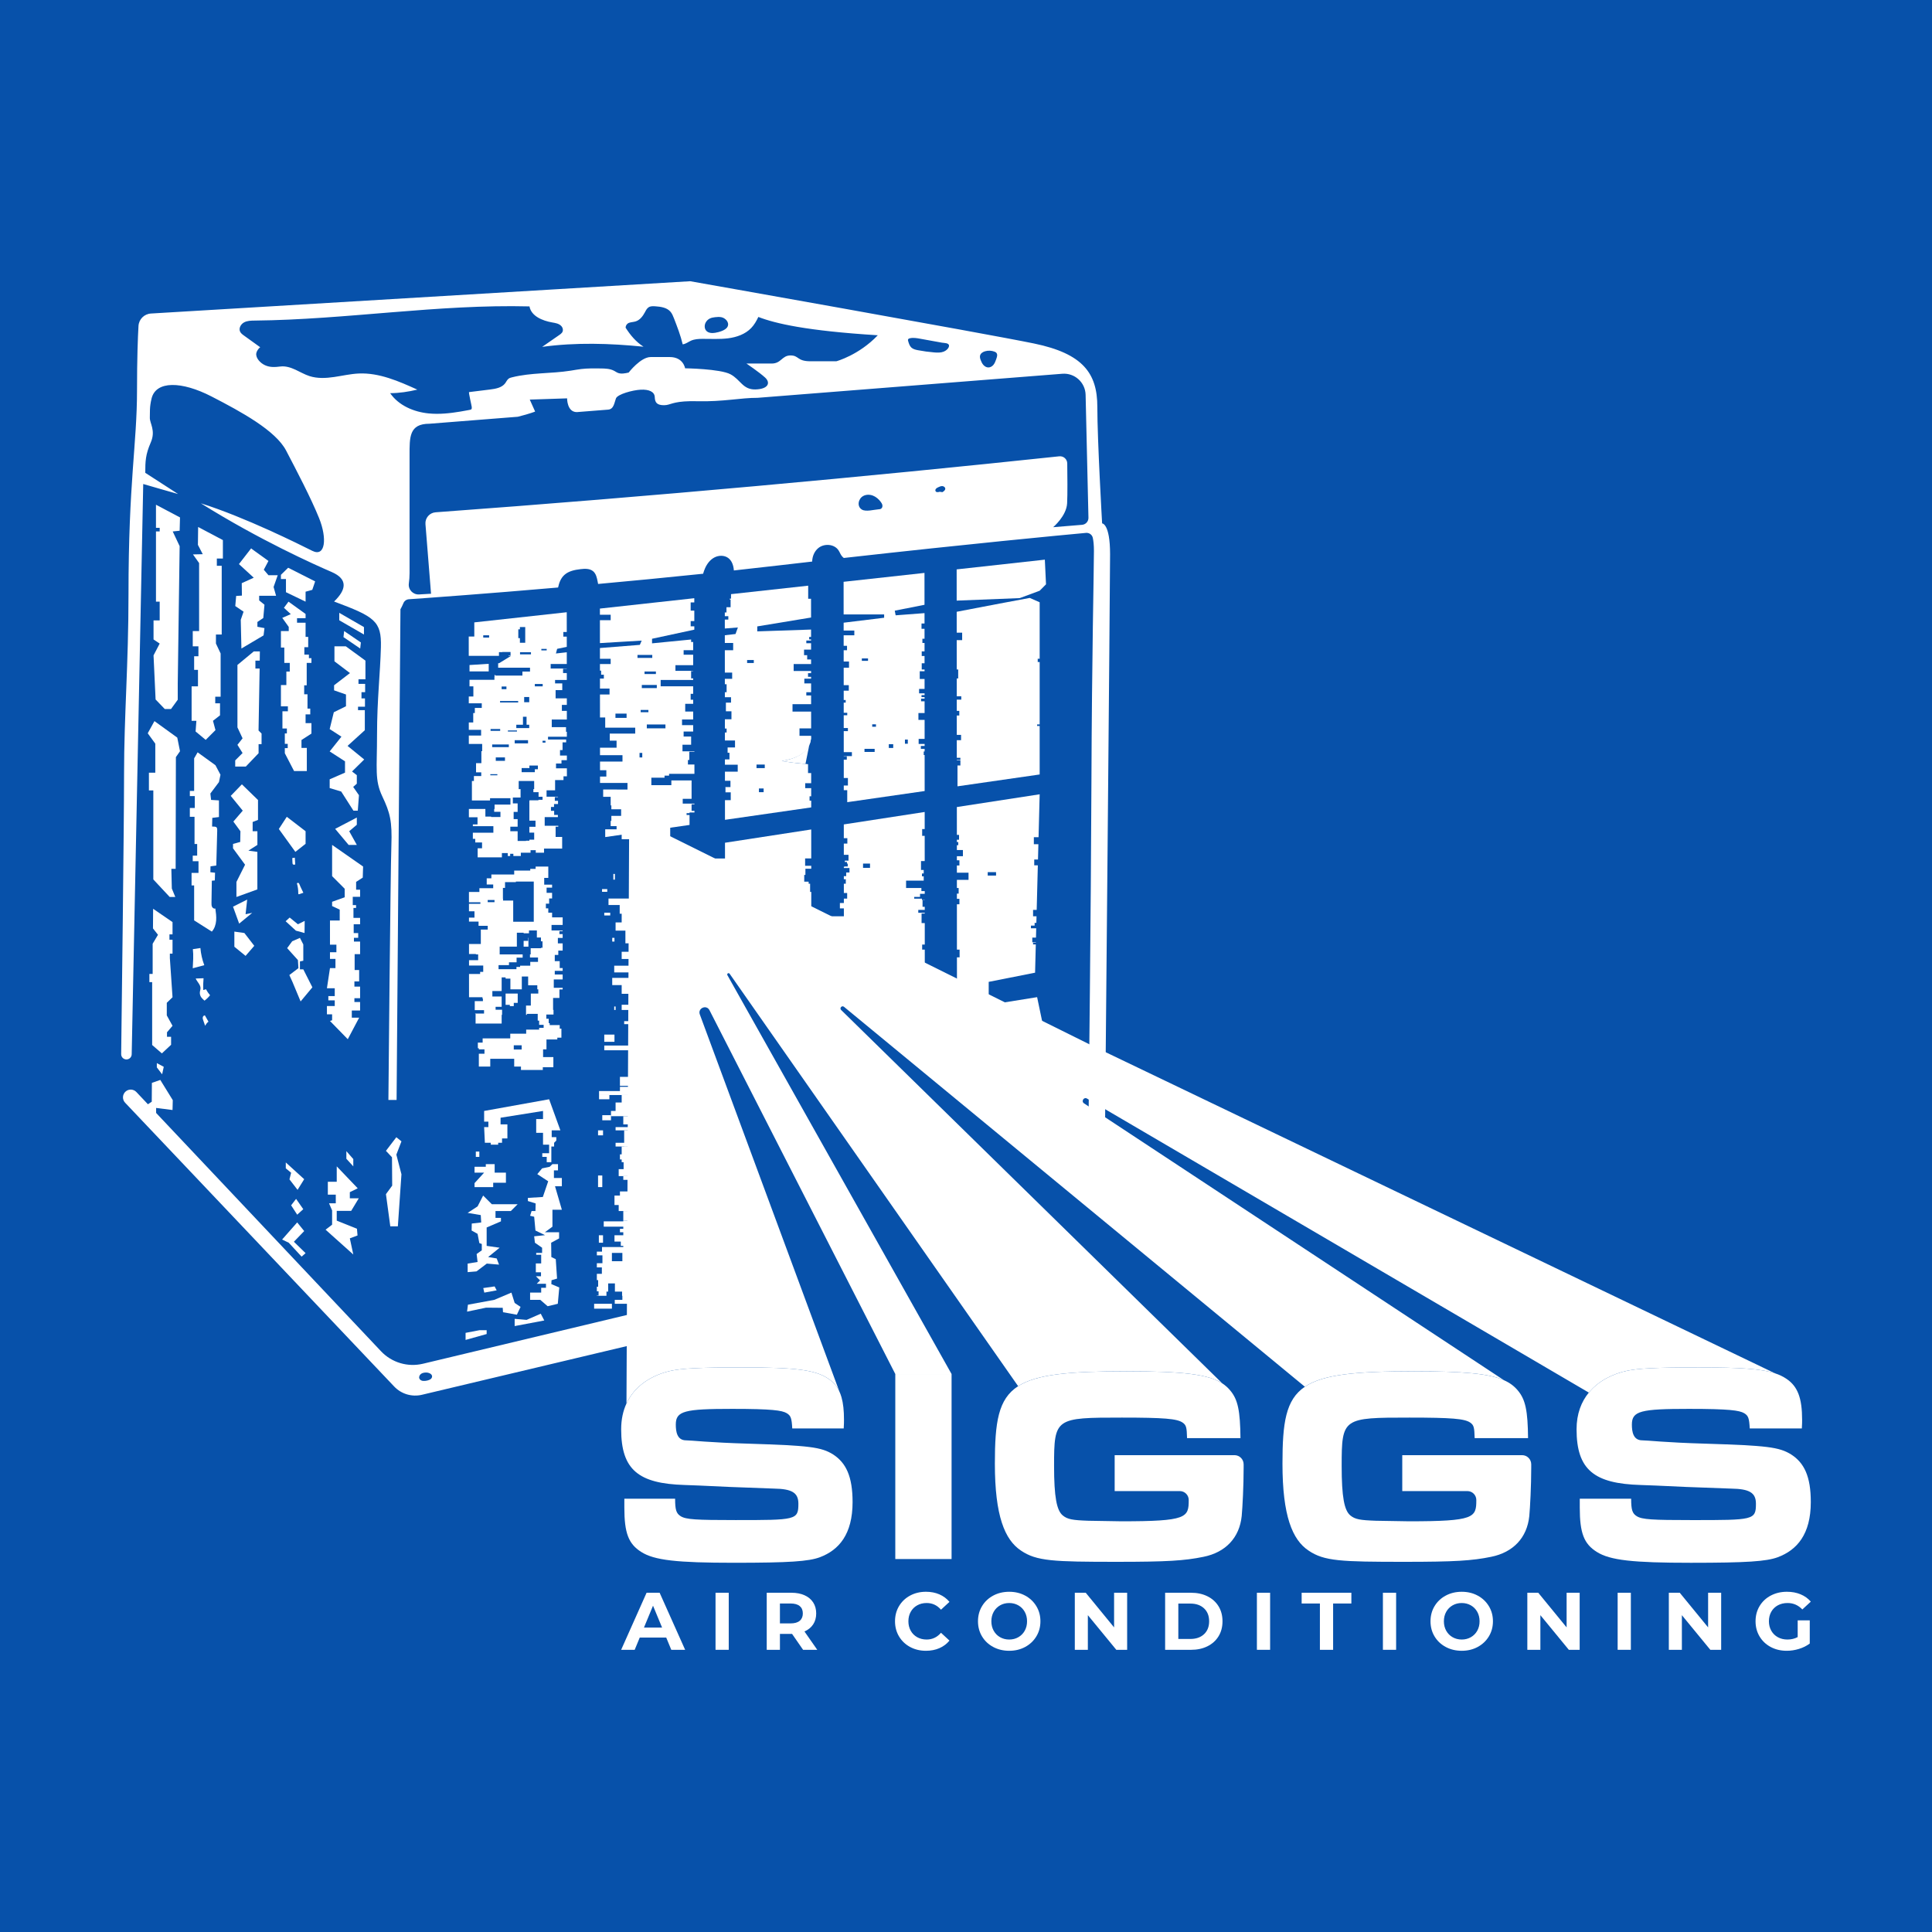 <?xml version="1.0" encoding="utf-8"?>
<!-- Generator: Adobe Illustrator 23.0.5, SVG Export Plug-In . SVG Version: 6.00 Build 0)  -->
<svg version="1.1" id="Layer_1" xmlns="http://www.w3.org/2000/svg" xmlns:xlink="http://www.w3.org/1999/xlink" x="0px" y="0px"
	 viewBox="0 0 2500 2500" style="enable-background:new 0 0 2500 2500;" xml:space="preserve">
<style type="text/css">
	.st0{fill:#0751AA;}
	.st1{fill:#FFFFFF;}
</style>
<rect x="0" y="0" class="st0" width="2500" height="2500"/>
<g>
	<g>
		<path class="st1" d="M862.1,2119.02h-34.28l-6.54,15.82h-17.51l32.91-73.83h16.88l33.01,73.83h-17.93L862.1,2119.02z
			 M856.72,2106.04l-11.71-28.27l-11.71,28.27H856.72z"/>
		<path class="st1" d="M925.9,2061.01h17.09v73.83H925.9V2061.01z"/>
		<path class="st1" d="M1039.18,2134.84l-14.24-20.57h-0.84h-14.87v20.57h-17.09v-73.83h31.96c6.54,0,12.22,1.09,17.03,3.27
			c4.82,2.18,8.53,5.27,11.13,9.28c2.6,4.01,3.9,8.75,3.9,14.24c0,5.48-1.32,10.21-3.96,14.19c-2.64,3.97-6.38,7.01-11.23,9.12
			l16.56,23.73H1039.18z M1034.85,2078.25c-2.67-2.21-6.58-3.32-11.71-3.32h-13.92v25.73h13.92c5.13,0,9.03-1.12,11.71-3.38
			c2.67-2.25,4.01-5.41,4.01-9.49C1038.86,2083.65,1037.52,2080.47,1034.85,2078.25z"/>
		<path class="st1" d="M1177.71,2131.2c-6.08-3.27-10.86-7.81-14.34-13.61c-3.48-5.8-5.22-12.36-5.22-19.67
			c0-7.31,1.74-13.87,5.22-19.67c3.48-5.8,8.26-10.34,14.34-13.6c6.08-3.27,12.92-4.91,20.51-4.91c6.4,0,12.18,1.13,17.35,3.38
			c5.17,2.25,9.51,5.48,13.03,9.7l-10.97,10.13c-4.99-5.76-11.18-8.65-18.56-8.65c-4.57,0-8.65,1-12.23,3.01
			c-3.59,2-6.38,4.8-8.38,8.38s-3.01,7.66-3.01,12.23c0,4.57,1,8.65,3.01,12.24c2,3.59,4.8,6.38,8.38,8.38
			c3.59,2,7.66,3.01,12.23,3.01c7.38,0,13.57-2.92,18.56-8.75l10.97,10.13c-3.52,4.29-7.88,7.56-13.08,9.81
			c-5.2,2.25-11,3.38-17.4,3.38C1190.59,2136.1,1183.79,2134.47,1177.71,2131.2z"/>
		<path class="st1" d="M1285.18,2131.15c-6.15-3.3-10.97-7.86-14.45-13.66c-3.48-5.8-5.22-12.32-5.22-19.56
			c0-7.24,1.74-13.76,5.22-19.56c3.48-5.8,8.3-10.35,14.45-13.66c6.15-3.3,13.06-4.96,20.73-4.96c7.66,0,14.55,1.65,20.67,4.96
			c6.12,3.31,10.93,7.86,14.45,13.66c3.52,5.8,5.27,12.32,5.27,19.56c0,7.24-1.76,13.76-5.27,19.56
			c-3.52,5.8-8.33,10.35-14.45,13.66c-6.12,3.31-13.01,4.96-20.67,4.96C1298.24,2136.1,1291.33,2134.45,1285.18,2131.15z
			 M1317.72,2118.54c3.51-2,6.27-4.8,8.28-8.38c2-3.59,3-7.66,3-12.24c0-4.57-1-8.65-3-12.23c-2-3.59-4.76-6.38-8.28-8.38
			c-3.52-2-7.45-3.01-11.81-3.01c-4.36,0-8.3,1-11.81,3.01c-3.52,2-6.27,4.8-8.28,8.38c-2,3.59-3,7.66-3,12.23
			c0,4.57,1,8.65,3,12.24c2,3.59,4.76,6.38,8.28,8.38c3.52,2,7.45,3.01,11.81,3.01C1310.27,2121.55,1314.2,2120.54,1317.72,2118.54z
			"/>
		<path class="st1" d="M1458.52,2061.01v73.83h-14.03l-36.81-44.83v44.83h-16.88v-73.83h14.13l36.7,44.82v-44.82H1458.52z"/>
		<path class="st1" d="M1507.67,2061.01h33.54c8.02,0,15.1,1.53,21.25,4.59c6.15,3.06,10.93,7.37,14.34,12.92
			c3.41,5.56,5.11,12.02,5.11,19.41c0,7.38-1.71,13.85-5.11,19.41c-3.41,5.56-8.19,9.86-14.34,12.92
			c-6.15,3.06-13.24,4.59-21.25,4.59h-33.54V2061.01z M1540.36,2120.81c7.38,0,13.27-2.06,17.67-6.17
			c4.39-4.11,6.59-9.69,6.59-16.72c0-7.03-2.2-12.6-6.59-16.72c-4.39-4.11-10.28-6.17-17.67-6.17h-15.61v45.77H1540.36z"/>
		<path class="st1" d="M1626.43,2061.01h17.09v73.83h-17.09V2061.01z"/>
		<path class="st1" d="M1707.95,2074.93h-23.62v-13.92h64.34v13.92h-23.62v59.91h-17.09V2074.93z"/>
		<path class="st1" d="M1789.48,2061.01h17.09v73.83h-17.09V2061.01z"/>
		<path class="st1" d="M1870.74,2131.15c-6.15-3.3-10.97-7.86-14.45-13.66c-3.48-5.8-5.22-12.32-5.22-19.56
			c0-7.24,1.74-13.76,5.22-19.56c3.48-5.8,8.3-10.35,14.45-13.66c6.15-3.3,13.06-4.96,20.73-4.96c7.66,0,14.55,1.65,20.67,4.96
			c6.12,3.31,10.93,7.86,14.45,13.66c3.52,5.8,5.27,12.32,5.27,19.56c0,7.24-1.76,13.76-5.27,19.56
			c-3.52,5.8-8.33,10.35-14.45,13.66c-6.12,3.31-13.01,4.96-20.67,4.96C1883.81,2136.1,1876.9,2134.45,1870.74,2131.15z
			 M1903.28,2118.54c3.51-2,6.27-4.8,8.28-8.38c2-3.59,3-7.66,3-12.24c0-4.57-1-8.65-3-12.23c-2-3.59-4.76-6.38-8.28-8.38
			c-3.52-2-7.45-3.01-11.81-3.01c-4.36,0-8.3,1-11.81,3.01c-3.52,2-6.27,4.8-8.28,8.38c-2,3.59-3,7.66-3,12.23
			c0,4.57,1,8.65,3,12.24c2,3.59,4.76,6.38,8.28,8.38c3.52,2,7.45,3.01,11.81,3.01C1895.83,2121.55,1899.77,2120.54,1903.28,2118.54
			z"/>
		<path class="st1" d="M2044.08,2061.01v73.83h-14.03l-36.81-44.83v44.83h-16.88v-73.83h14.13l36.7,44.82v-44.82H2044.08z"/>
		<path class="st1" d="M2093.23,2061.01h17.09v73.83h-17.09V2061.01z"/>
		<path class="st1" d="M2227.18,2061.01v73.83h-14.03l-36.81-44.83v44.83h-16.88v-73.83h14.13l36.7,44.82v-44.82H2227.18z"/>
		<path class="st1" d="M2326.21,2096.76h15.61v29.95c-4.01,3.02-8.65,5.34-13.92,6.96c-5.27,1.62-10.58,2.43-15.93,2.43
			c-7.66,0-14.56-1.63-20.67-4.9c-6.12-3.27-10.92-7.81-14.4-13.61c-3.48-5.8-5.22-12.36-5.22-19.67c0-7.31,1.74-13.87,5.22-19.67
			c3.48-5.8,8.31-10.34,14.5-13.6c6.19-3.27,13.15-4.91,20.88-4.91c6.47,0,12.34,1.09,17.61,3.27c5.27,2.18,9.7,5.34,13.29,9.49
			l-10.97,10.13c-5.27-5.55-11.64-8.33-19.09-8.33c-4.71,0-8.9,0.99-12.55,2.95c-3.66,1.97-6.5,4.75-8.54,8.33
			c-2.04,3.59-3.06,7.7-3.06,12.34c0,4.57,1.02,8.65,3.06,12.24c2.04,3.59,4.87,6.38,8.49,8.38c3.62,2,7.75,3.01,12.39,3.01
			c4.92,0,9.35-1.05,13.29-3.16V2096.76z"/>
	</g>
	<g>
		<g>
			<path class="st1" d="M1078.11,1882.09c-15.43-9.69-30.86-11.49-109.81-14c-50.61-1.44-73.85-4.3-80.55-4.3
				c-11.75,0-13.27-11.46-13.27-20.44c0-17.59,11.28-20.27,73.01-20.27c51.67,0,64.4,1.97,70.5,5.56c5.38,3.23,6.46,6.46,7.18,19.74
				h66.59c0.36-4.66,0.36-9.69,0.36-11.13c0-11.85-1-21.39-3.22-29.17l-0.01-0.04c-0.79-2.76-1.72-5.3-2.83-7.64
				c-3.22-6.86-7.82-12.06-14.04-16.26c-16.86-11.49-41.99-14.71-111.61-14.71c-57.43,0-77.94,1.42-91.94,4.3
				c-23.71,5.15-46.73,18.45-57.83,42.41c-4.35,9.4-6.86,20.45-6.86,33.3c0,52.76,22.76,70.34,81.98,72.13l19.39,0.73l38.75,1.79
				l57.42,2.15c23.32,0.36,31.78,5.2,31.78,19.56c0,21.18-3.06,21.18-81.3,21.18c-51.32,0-64.21-0.72-71.04-5.03
				c-5.74-3.59-7.17-8.26-7.17-22.61h-65.7v11.49c0,33.01,5.39,47.01,21.89,57.41c16.88,10.77,45.94,14,120.22,14
				c71.42,0,96.57-1.8,110.92-7.17c24.76-9.34,42.31-29.79,42.31-71.43C1103.22,1910.25,1094.62,1892.85,1078.11,1882.09z"/>
			<path class="st1" d="M2317.78,1882.09c-15.63-9.69-31.25-11.49-111.16-14c-51.23-1.44-74.76-4.3-81.55-4.3
				c-11.88,0-13.43-11.46-13.43-20.44c0-17.59,11.41-20.27,73.9-20.27c52.31,0,65.19,1.97,71.36,5.56
				c5.45,3.23,6.54,6.46,7.26,19.74h67.41c0.36-4.66,0.36-9.69,0.36-11.13c0-28.35-5.81-43.42-20.34-53.11
				c-4.24-2.85-8.98-5.19-14.8-7.1c-17.65-5.79-45.17-7.61-98.19-7.61c-58.13,0-78.89,1.42-93.06,4.3
				c-18.79,4.04-37.14,13.05-49.6,28.28h-0.01c-9.71,11.85-15.86,27.48-15.86,47.44c0,52.76,23.04,70.34,82.97,72.13l19.63,0.73
				l39.22,1.79l58.13,2.15c23.61,0.36,32.16,5.2,32.16,19.56c0,21.18-3.1,21.18-82.29,21.18c-51.95,0-65.01-0.72-71.91-5.03
				c-5.81-3.59-7.26-8.26-7.26-22.61h-66.5v11.49c0,33.01,5.44,47.01,22.15,57.41c17.07,10.77,46.5,14,121.7,14
				c72.3,0,97.75-1.8,112.29-7.17c25.06-9.34,42.82-29.79,42.82-71.43C2343.19,1910.25,2334.49,1892.85,2317.78,1882.09z"/>
			<path class="st1" d="M1158.51,1778.01v239.38h72.82v-239.38H1158.51z"/>
			<path class="st1" d="M1597.41,1882.97h-155.04v46.49h84.31c3.17,0,6.06,1.29,8.14,3.38c2.09,2.07,3.38,4.95,3.38,8.13
				c0,22.84-2.16,27.59-87.21,27.59l-42.71-0.71c-20.45-0.72-26.91-1.8-33.01-6.82c-7.9-6.45-11.3-23.66-11.3-64.21
				c0-62.09,1.61-62.45,87.74-62.45c54.55,0,71.42,1.44,78.6,6.46c4.66,3.24,5.39,6.1,5.74,20.1h69.11
				c-0.36-35.18-3.24-49.89-13.29-61.72c-2.85-3.44-6.14-6.44-10.14-9.05h-0.01c-18.16-11.86-50.98-15.71-123.91-15.71
				c-74.26,0-116.49,3.91-140.33,19.26h-0.01c-25.93,16.68-30.1,46.88-30.1,100.24c0,67.35,12.68,98.55,33.85,112.55
				c20.1,13.64,41.85,14.5,124.04,14.5c64.95,0,87.57-1.44,111.97-6.46c28.71-5.74,46.65-24.75,49.53-52.74
				c1.07-11.49,2.51-38.84,2.51-62.51v-4.44C1609.26,1888.27,1603.94,1882.97,1597.41,1882.97z"/>
			<path class="st1" d="M1969.56,1882.97h-155.04v46.49h84.31c3.18,0,6.05,1.29,8.14,3.38c2.09,2.07,3.38,4.95,3.38,8.13
				c0,22.84-2.16,27.59-87.21,27.59l-42.71-0.71c-20.45-0.72-26.91-1.8-33.01-6.82c-7.9-6.45-11.3-23.66-11.3-64.21
				c0-62.09,1.61-62.45,87.74-62.45c54.55,0,71.43,1.44,78.6,6.46c4.66,3.24,5.39,6.1,5.74,20.1h69.11
				c-0.36-35.18-3.24-49.89-13.29-61.72c-4.51-5.44-10.12-9.79-17.92-13.22c-19.48-8.61-52.58-11.54-116.14-11.54
				c-75.44,0-117.81,4.04-141.45,20c-24.93,16.81-28.99,46.9-28.99,99.5c0,67.35,12.67,98.55,33.85,112.55
				c20.09,13.64,41.85,14.5,124.03,14.5c64.96,0,87.59-1.44,111.99-6.46c28.71-5.74,46.65-24.75,49.51-52.74
				c1.07-11.49,2.51-38.84,2.51-62.51v-4.44C1981.39,1888.27,1976.09,1882.97,1969.56,1882.97z"/>
		</g>
		<path class="st1" d="M2296.81,1777.04c-17.65-5.79-45.17-7.61-98.19-7.61c-58.13,0-78.89,1.42-93.06,4.3
			c-18.79,4.04-37.14,13.05-49.6,28.28h-0.01l-649.38-380.48c-4.09-2.4-7.82,3.59-3.86,6.2l543.4,358.24h-0.02
			c-19.48-8.61-52.58-11.54-116.14-11.54c-75.44,0-117.81,4.04-141.45,20l-596.35-491.61c-2.73-2.25-6.22,1.64-3.69,4.11
			l493.26,483.21c-18.16-11.86-50.98-15.71-123.91-15.71c-74.26,0-116.49,3.91-140.33,19.26h-0.01l-373.32-533.66
			c-1.25-1.79-3.97-0.07-2.9,1.82l290.1,516.16h-72.82l-240.47-470.83c-3.91-7.66-15.49-2.58-12.5,5.48l180.51,487.73
			c-3.22-6.86-7.82-12.06-14.04-16.26c-16.86-11.49-41.99-14.71-111.61-14.71c-57.43,0-77.94,1.42-91.94,4.3
			c-23.71,5.15-46.73,18.45-57.83,42.41l3.53-760.35l603.53,299.52L2296.81,1777.04z"/>
	</g>
	<path class="st1" d="M734.13,1720l-126.85,30.33l-59.94,14.34c-19.71,4.71-40.44-1.46-54.35-16.2l-316.51-335.39
		c-3.59-3.8-9.5-4.22-13.58-0.95h0c-4.59,3.67-5.06,10.49-1.01,14.76l348.2,367.26c9.2,9.71,22.88,13.78,35.9,10.69l61.33-14.58
		l126.84-30.14l229.03-54.42v-40.47L734.13,1720z M558.62,1783c-1.47,3.11-8.31,4.2-11.25,3.9c-1.99-0.2-4.01-1.3-4.74-3.16
		c-0.81-2.13,0.34-4.64,2.2-5.96c1.85-1.34,4.22-1.7,6.51-1.74C554.88,1775.97,560.87,1778.27,558.62,1783z"/>
	<path class="st1" d="M1426.14,677.25c0,0-6.2-107.44-6.2-150.82s-18.59-68.86-81.95-81.95c-63.36-13.09-444.9-80.58-444.9-80.58
		l-697.8,41.8c-8.68,0.52-15.6,7.44-16.09,16.11c-0.86,15-1.9,41.71-1.9,83.01c0,70.15-11.03,117.8-11.03,264.26
		c0,90.45-5.74,157.5-5.74,231.63c0,67.41-3.16,318.44-3.74,363.31c-0.05,3.8,3.02,6.89,6.81,6.89h0c3.71,0,6.74-2.97,6.81-6.67
		l14.92-737.94c4.64,1.45,43.9,12.63,45.13,12.97l-42.48-27.44c0-15.05,0.3-23.61,7.09-39.25c6.79-15.65-1.48-24.8-1.19-32.17
		c0.3-7.38-0.59-12.99,2.24-24.7c5.6-23.23,38.82-22.65,77.65-2.65c38.82,20,82.94,44.12,96.47,70
		c13.53,25.89,32.05,61.17,42.64,87.35c10.59,26.17,8.24,50.89-8.81,42.36c-17.06-8.54-87.06-43.54-144.13-61.48
		c76.1,47.64,147.35,79.41,169.13,88.83c21.76,9.41,18.81,23.24,3.23,38.24c52.65,19.7,61.48,25.29,60.59,59.11
		c-0.88,33.83-5,68.24-5,112.94c0,44.71-3.23,58.83,6.77,80c10,21.17,12.94,31.77,11.76,64.12c-1.18,32.35-3.83,328.83-3.83,328.83
		h10.59l5-635c0,0,1.72-2.86,3.86-7.92c1.2-2.86,3.91-4.8,7-5.01c27.45-1.91,99.94-7.11,193.12-15.19
		c1.29-6.16,3.5-11.99,8.05-16.19c5.59-5.14,13.51-6.67,21.05-7.57c5.63-0.67,11.96-0.91,16.28,2.76c3.7,3.16,4.84,8.32,5.76,13.11
		c0.21,1.1,0.42,2.2,0.64,3.3c42.91-3.91,88.85-8.33,135.88-13.22c0.69-2.46,1.51-4.88,2.56-7.21c2.54-5.69,6.51-10.94,12.03-13.85
		c5.51-2.9,12.67-3.08,17.74,0.56c5.01,3.6,7.03,9.97,7.46,16.25c19.48-2.11,39.05-4.31,58.58-6.59
		c14.52-1.69,28.77-3.34,42.73-4.92c0.19-6.66,2.8-13.19,7.9-17.41c7.61-6.28,20.63-5.44,26.13,2.75c1.5,2.22,2.41,4.83,3.97,7
		c0.83,1.16,1.83,2.16,2.94,3.01h0.01c163.8-18.39,279.85-29.35,313.4-32.45c4.12-0.38,7.94,2.34,8.81,6.39
		c0.85,3.96,1.46,9.4,1.46,16.83c0,24.7-2.65,136.46-3.24,299.41c-0.59,162.94-3.56,420.61-3.56,420.61l-32.89,19.09v25.03
		l54.18-31.19c0,0,6.4-688.99,6.4-728.69C1436.43,677.32,1426.14,677.25,1426.14,677.25z M1268.23,459.96
		c0.76-2.83,3.61-4.59,6.41-5.41c4.06-1.19,8.51-0.98,12.46,0.56c4.65,1.8,3.33,6.03,1.86,10.05c-0.9,2.49-1.84,5.04-3.55,7.06
		c-1.66,1.95-4.11,3.34-6.66,3.26c-2.39-0.08-4.6-1.4-6.2-3.17c-1.59-1.76-2.63-3.96-3.48-6.19
		C1268.32,464.15,1267.68,462,1268.23,459.96z M1175.14,439.04c0.4-0.75,1.29-1.07,2.11-1.29c4.31-1.05,8.85-0.26,13.22,0.52
		c9.46,1.71,18.94,3.42,28.4,5.14c2.74,0.49,9.16,0.18,9.16,3.95c-0.01,3.49-4.14,6.62-7.01,7.72c-3.85,1.46-8.11,1.28-12.22,0.94
		c-7.04-0.58-14.04-1.52-20.98-2.85c-3.05-0.59-6.25-1.33-8.52-3.44c-2.26-2.1-3.22-5.23-4.09-8.19
		C1174.97,440.72,1174.73,439.8,1175.14,439.04z M913.02,417.59c1.19-2.38,3.19-4.34,5.59-5.49c2.06-0.99,4.35-1.37,6.61-1.65
		c2.82-0.35,5.72-0.54,8.51,0.07c4.99,1.1,10.41,6.64,7.76,12.13c-2.37,4.91-11.36,7.21-16.19,8c-4,0.65-8.62,0.37-11.36-2.61
		C911.43,425.29,911.34,420.91,913.02,417.59z M504.87,508.77c11.8-0.05,23.68-1.86,35.15-4.6c-24.11-10.9-49.36-22.02-75.79-20.85
		c-10.71,0.48-21.21,2.98-31.81,4.52c-10.6,1.55-21.64,2.12-31.85-1.14c-6.37-2.04-12.19-5.51-18.27-8.3
		c-6.09-2.8-12.75-4.97-19.39-4.15c-7.06,0.87-13.39,1.32-19.87-1.6c-3.2-1.44-6.06-3.64-8.27-6.35c-2.08-2.56-3.63-5.82-3.15-9.09
		c0.34-2.35,2.6-6.16,5.05-7.9c-6.97-5.03-13.96-10.05-20.94-15.07c-2-1.43-4.07-2.96-5.09-5.19c-1.96-4.3,0.96-9.56,5.11-11.82
		c4.15-2.28,9.1-2.35,13.83-2.4c118.72-1.22,236.87-21.34,355.56-18.34c2.24,12.61,16.79,18.56,29.42,20.76
		c4.09,0.71,8.39,1.33,11.48,4.36c1.16,1.14,1.97,2.63,2.24,4.23c0.63,3.98-2,5.9-4.48,7.6c-7.41,5.14-14.83,10.27-22.24,15.41
		c43.71-5.95,87.24-4.61,131.14-0.22c-9.79-6.3-16.88-14.75-23.15-24.56c-0.02-2.88,1.99-5.58,4.71-6.45
		c2.73-0.89,5.67-0.89,8.4-1.78c5.4-1.75,9.11-6.67,11.8-11.67c1.31-2.46,2.6-5.15,4.98-6.62c2.47-1.53,5.59-1.4,8.5-1.2
		c7.06,0.5,14.84,1.55,19.52,6.86c2.22,2.51,3.47,5.7,4.69,8.83c4.26,11.01,8.54,22.05,11.25,33.52c3.9-0.39,7.11-3.09,10.69-4.69
		c4.56-2.06,9.71-2.34,14.71-2.39c11.15-0.1,22.35,0.7,33.4-0.71c11.06-1.41,22.24-5.33,29.92-13.39c3.93-4.11,6.74-9.08,9.18-14.24
		c21.65,8.39,61.9,17.96,154.56,23.7c-24.64,25.86-53.66,33.66-53.66,33.66s-15.38,0-33.3,0c-17.93,0-14.75-7.56-25.98-7.56
		c-11.22,0-11.95,10.49-24.39,10.49c-12.44,0-32.61,0-32.61,0s16.54,11.22,24.04,18.06c7.5,6.84,4.19,15-12.35,15.45
		c-16.55,0.44-19.19-12.58-32.43-19.64c-13.24-7.06-58.67-7.72-58.67-7.72s-2.21-14.55-19.86-14.55c-17.64,0-11.69,0-24.7,0
		c-13.01,0-28.46,20.07-28.46,20.07c-4.63,1.05-10.01,2.19-14.36,0.25c-1.46-0.65-2.76-1.6-4.16-2.36
		c-5.38-2.98-11.81-3.14-17.95-3.21c-8.31-0.11-16.65-0.21-24.91,0.75c-4.64,0.54-9.24,1.42-13.85,2.15
		c-25.15,3.96-51,2.38-75.74,8.59c-1.47,0.36-2.99,0.76-4.24,1.64c-2.04,1.44-3.01,3.91-4.5,5.94c-4.34,5.91-12.46,7.29-19.75,8.19
		c-9.03,1.11-18.05,2.23-27.06,3.35c-0.88,0.1,3.42,17.88,3.5,19.44c0.17,3.32-0.7,3.16-4.01,3.81c-3.52,0.69-7.05,1.31-10.59,1.91
		c-13.59,2.27-27.44,3.79-41.2,2.42C535.39,533.06,515.86,524.72,504.87,508.77z M1140.36,658.07c-1.07,0.81-2.49,0.94-3.84,1.02
		c-5.68,0.41-15.96,3.41-21.13,0.35c-7.02-4.14-4.75-14.16,1.56-17.6c3.8-2.09,8.54-2.07,12.59-0.52c4.04,1.55,7.44,4.53,10.05,7.98
		c0.99,1.3,1.9,2.72,2.2,4.34C1142.09,655.25,1141.66,657.07,1140.36,658.07z M1219.44,636.85l-3.4-0.51
		c-1.91,0.61-4.55,0.96-5.46-0.84c-0.51-1.01-0.13-2.3,0.64-3.15s1.82-1.36,2.86-1.85c1.65-0.78,3.38-1.56,5.2-1.49
		c1.82,0.09,3.74,1.35,3.88,3.17C1223.31,634.29,1221.26,635.79,1219.44,636.85z M1400.23,679.1l-37.47,3.09
		c0,0,17.2-14.41,18.09-30.89c0.61-11.54,0.36-37.27,0.16-51.66c-0.08-5.51-4.85-9.75-10.32-9.18
		c-250.8,26.6-524.66,51.81-807.04,72.45c-7.86,0.58-13.75,7.44-13.11,15.29l7.22,90.1l-15.52,0.9c-7.88,0.45-14.3-6.36-13.21-14.16
		c0.59-4.22,0.94-8.74,0.94-13.5V589.46c0-23.83-0.65-41.15,25.78-41.15l114.31-9.03c16.47-4.15,22.39-6.74,22.39-6.74l-6.94-15.47
		l48.31-1.61c0,0-0.2,17.79,12.55,17.79h0.09l38.96-3.08c0.56-0.04,1.09-0.09,1.55-0.13c0.01,0,0.01,0,0.03,0
		c7.46-0.61,7.95-9.25,10.07-14.59c2.14-5.34,21.36-10.67,32.04-11.2c10.67-0.54,17.89,2.66,18.15,9.6
		c0.26,6.94,2.69,10.48,12.01,10.48h0.01l3.1-0.25c7-1.11,11.55-5.65,40.39-4.91c32.84,0.82,56.04-4.52,77.4-4.39h0.01l394.39-31.15
		c16.03-1.28,29.82,11.19,30.2,27.26l3.67,159.1C1408.53,674.72,1404.94,678.71,1400.23,679.1z"/>
	<polygon class="st1" points="607.55,868.83 632.39,868.83 632.39,858.98 607.55,860.54 	"/>
	<path class="st1" d="M733.55,994.21h-14.07v-6.21h7.07v-4.31h6.99l0-6.04h-8.88v-7.07h3.28v-10h4.66v-3.62h-23.46v-3.62h24.38
		l-0.01-6.38h-1.09v-6.04h-18.45v-9.83h19.53l-0.01-11.21h-6.42v-7.76h6.41l-0.01-8.45h-14.51v-10.69h8.62v-8.62h-9.31v-4.48h15.18
		l-0.01-8.97h-4.83v-5.52h4.82l0-0.34h-20.86v-5.86h20.86l-0.01-15.15l-14.05,1.56l1.58-6l12.47-2.56l-0.01-13.21h-4.45v-6.04h4.44
		l-0.02-25.56l-119.63,13.13v18.3h-7.2l0.02,25.02h39.09v-4.84h4.31v-0.17h10.69v4.48h-2.59v0.53h3.24l-15.4,9.47l-1.3,0.08V864
		h41.22v5h-9.83v5.17h-35.01v-0.69h-1.03v2.07h-0.17v4.14h-32.25v8.45h5v13.11h-5.94l0.01,8.8h16.8v6.04h-8.97v6.55h-2.07v12.25
		h-5.74l0.01,9.49h15.91v7.42h-15.9l0.01,10.87h17.27v9.31h-1.03v15.52H616v11.9h6.73v4.83h-9.49v6.38h-2.59v25.18h23.46v-2.93
		h26.39v8.28h-20.52v5.69h-0.52v3.62h8.11v6.73h-12.07v-0.52h-7.42v-9.83h-21.35l0.01,10.69h11.16v9.31h-6.04v2.24h26.56v8.45
		h-26.56v7.93h3.1v4.66h8.8v7.59h-5.69v11.73h31.38v-5.55h7.56v3.82h3.14v-2.93h4.14v2.93h9.66v-4.31h12.59v-3.28h6.73v3.28h10.69
		v-5.35h23.46v-15.01h-8.45v-13.28h3.45v-1.21h-17.59v-11.21h17.07v-2.76h-4.83v-5.35h-4.14v-5h3.97v-3.79h5.17v-4.14h-4.14v-4.83
		h4.14v-0.52h-14.83v-8.28h11.04v-13.28h10.87v-4.83h4.42L733.55,994.21z M632.91,825.02h-7.59v-2.93h7.59V825.02z M692.06,885.04
		h10.18v3.1h-10.18V885.04z M670.68,825.71v-11.38h2.07v-2.93h6.9v20.35h-6.9v-6.04H670.68z M672.92,846.75v-2.76h14.14v2.76H672.92
		z M685.03,990.61h11v4.81h-3.97v3.79h-17.07v-5.35h10.04V990.61z M666.02,961.96v-4.14h17.25v4.14H666.02z M678.27,901.94h6.55
		v6.73h-6.55V901.94z M676.71,937.82v-10.35h4.66v10.35h3.45v4.31h-16.73v-4.31H676.71z M649.12,888.32h6.21v3.45h-6.21V888.32z
		 M647.05,907.12h23.46v1.9h-23.46V907.12z M634.8,943.33h12.42v2.41H634.8V943.33z M643.6,1003.18h-9.14v-1.38h9.14V1003.18z
		 M653.43,984.56h-11.9v-4.48h11.9V984.56z M658.43,966.79h-21.56v-3.45h21.56V966.79z M657.22,946.61v-1.38h11.73v1.38H657.22z
		 M702.05,1034.95h-5.33v0.65h-11.38v0.34h-0.34v25.99h7.94v7.91h-7.94v7.56h6.23v9.11h-6.23v1.35h-4.31v0.34h-10.87v-12.59h-9.49
		v-5.86h9.49v-9.83h-5.17v-9.31h5.17v-11.04h-6.21v-7.59h10v-10.87h-2.41v-10.52h20.01v10.52h-1.03v3.97h6.73v5.92h5.15V1034.95z
		 M705.86,960.93h-3.79v-2.41h3.79V960.93z M707.41,841.58h-6.9v-1.9h6.9V841.58z"/>
	<polygon class="st1" points="664.82,1301.9 664.82,1297.71 669.92,1297.71 669.92,1285.67 654.24,1285.67 654.24,1300.26 
		659.71,1300.26 659.71,1301.9 	"/>
	<path class="st1" d="M728.08,1196.89v-9.84h-13.67v-6.02h-4.92v-5.65h-3.1v-6.02h4.19v-6.75h3.83v-7.29h-7.11v-6.75h7.11v-3.83
		H704.2V1136h5.29v-14.68h-16.41v3.01h-6.93v2.19h-20.78v5.1h-29.53v4.92h-6.02v8.02h8.39v4.74h-17.87v4.92h-13.52l0.01,13.31h14.79
		v2.01h-14.78l0.01,9.66h7.12v8.2h-7.11l0,5.1h12.4v5.47h11.85v4.92h-8.93v18.6h-15.29l0.01,12.94h8.9v0.55h2.92v7.47h-11.81
		l0.01,6.93h18.37v8.2h-4.01v2.73H606.9l0.02,30.08h17.42v1.82h0.55v3.28h-10.57v11.67h12.03v4.38h-11.49v0.55h0.55v12.4h33.73
		v-11.3h0.55v-6.56h-8.39v-3.83h7.84v-13.31h-12.03v-7.11h12.03v-17.68h5.1v1.64h6.2v13.86h14.77v-16.59h8.2v11.3h11.85v5.29h1.28
		v5.47h-9.66v15.5h-6.2v12.03h1.09v-1.28h14.04v8.75h1.82v5.47h5.83v3.83h-5.83v2.37h-16.77v5.29h-20.6v6.02h-35.73v5.47h-6.2v7.29
		h1.28v1.46h7.29v5.65h-7.29v16.59h14.77v-10.03h30.99v10.03h8.75v4.44h28.26v-3.53h13.67v-13.13h-13.31v-10.03h4.38v-12.76h14.04
		v-2.37h5.29v-11.67h-2.19v-4.56h-12.94v-2.55h-1.28v-5.65h-3.1v-5.47h9.3v-6.02h-0.55v-15.5h8.2v-10.94h4.19v-2.19h-11.49v-10.76
		h11.49v-6.38h-10.21v-4.74h10.21v-3.65h-3.83v-8.93h-6.38v-8.02h4.56v-5.65h5.65v-9.3h-6.2v-7.11h6.2v-4.92h-4.19v-3.83h4.19V1204
		h-14.4v-7.11H728.08z M650.78,1148.95h2.73v-7.47h14.04v-0.73h23.15v51.96h-26.62v-27.35h-13.13v-2.37h-0.18V1148.95z
		 M639.89,1167.42h-8.82v-2.79h8.82V1167.42z M702.01,1226.43H700v0.55H686.7v8.02h-0.91v4.01h10.39v5.65h-10.03v4.92h-13.13v1.64
		h-4.74v2.92h-23.15v-5.29h13.49v-3.65h9.84v-6.02h7.84v-4.19h-29.72v-10.03h22.24v-18.05h8.75v0.73h6.93V1204h10.21v9.12H700v4.92
		h2.01V1226.43z M675.03,1358.05h-10.21v-5.47h10.21V1358.05z"/>
	<polygon class="st1" points="683.41,1213.48 683.41,1217.49 677.58,1217.49 677.58,1224.97 683.78,1224.97 683.78,1213.48 	"/>
	<path class="st1" d="M898.64,1049.25h-3.73v-8.53h3.72l0-0.88h-15.19v-6.18h11.47v-23.82h-26.18v6.18h-25.88v-9.71h17.06v-2.65
		h5.88v-2.35h32.81l-0.01-12.06h-8.39v-5.88h1.76v-10.59h6.61l0-0.59h-15.43v-8.53h11.18v-10.59h-9.71v-6.47h12.35v-8.24h-14.41
		v-7.35h14.41v-10.29h-10.29v-10h10.29v-5.29h-3.24v-7.65h3.24v-9.71h-42.06v-8.24h42.06v-2.06h-2.65v-9.41h2.65v-0.29h-22.94v-7.35
		h22.94V847.2h-12.35v-5.88h12.35v-10.59h-2.65v-3.21l-50.57,4.96v-5.92l54.71-11.79l0-4.33h-4.73v-6.76h4.72l-0.01-13.53h-4.71
		v-10.59h4.7l-0.01-5.48L776.28,787.5l0.01,7.94h13.92v7.06h-13.92l0.02,29.67l54.01-3.24l-2.36,5.52l-51.65,4.1l0.01,13.94h13.88
		v6.76h-13.88l0.01,8.53h1.52v5.29h3.53v5h-5.04l0.01,12.94h12.38v7.65h-12.38l0.02,29.71h6.76v13.24h38.82v7.65h-32.94v9.12h8.82
		v9.12h-21.44l0.01,9.71h29.08v8.24h-29.07l0.01,11.18h8.18v8.24h-8.18l0.01,8.23h35.52v8.53H780.5v9.41h9.71v11.18h0.88v5h12.65
		v8.53h-12.65v6.47h-0.88v6.76h7.65v4.12h-14.71v10.07l109.11-15.71v-12.89h-3.82v-2.35h3.82v-0.88h6.38L898.64,1049.25z
		 M810.8,928.96h-14.41v-5.59h14.41V928.96z M830.5,890.43v-4.12h19.41v4.12H830.5z M839.03,918.67v2.94h-10v-2.94H839.03z
		 M848.74,872.2h-14.71v-3.24h14.71V872.2z M824.91,847.49h19.12v3.82h-19.12V847.49z M831.09,980.14h-3.53v-5.88h3.53V980.14z
		 M836.97,937.49h24.12v5h-24.12V937.49z"/>
	<path class="st1" d="M1047.56,1036.02v-5.59h2.12l-0.01-10.54h-7.75v-6.45h7.74l-0.01-13.08h-4.05v-11.51
		c-8.75-0.75-22.91-2.14-33.9-4.15c32.61-5.15,37.91-20.45,37.91-32.6h-15.06v-9.58h15.06l-0.03-21.74h-24.06v-9.59h24.06
		l-0.01-11.24h-6.19v-4.24h6.19l-0.01-11.41h-8.75v-6.09h8.75v-2.39h-3.96v-4.79h3.95v-2.76h-22.55v-9.04h22.55l-0.01-5.89h-5.04
		v-5.53h-4.06v-7.19h9.1l-0.01-8.29h-6.14v-3.5h6.14v-1.47h-2.45v-3.14h2.45l-0.01-9.58l-69.61,2.36v-6.44l69.6-11.5l-0.02-24.25
		h-3.69v-16.96l-99.84,10.97v5.84h-1.66v1.11h1.11v9.95h-5.34v6.82h-2.15l0,4.79h4.54v4.42h-4.54l0.01,11.53l16.9-1.36l-3.05,8.48
		L937.92,822l0.01,9.99h10.78v9.39h-10.78l0.02,28.92h9.46v8.11h-9.46l0.01,7h2.27v10.32h-2.26l0.01,6.45h7.96v7h-6.63v11.24h7.18
		v10.32h-8.49l0.01,11.97h2.22v5.16h-2.21l0.01,10.32h13.07v9.03h-9.58v6.82h2.39v8.66h-5.87l0.01,6.82h16.55v9.03h-16.54
		l0.01,11.79h7.13v8.11h-7.13l0,0.18h0.68v6.63h6.82v10.13h-7.48l0.02,25.46l111.58-16.08l-0.01-8.73H1047.56z M975.42,857.96h-8.66
		v-3.87h8.66V857.96z M988.13,1025.04h-6.08v-4.79h6.08V1025.04z M989.6,993.91h-10.68v-4.61h10.68V993.91z"/>
	<path class="st1" d="M1144.07,795.07v4.29l-52.4,6.41l0.01,10.18h13.8v6.11h-13.8l0.01,13.63h4.35v5.72h-4.34l0.01,14.59h6.91v8.01
		h-6.9l0.02,22.6h6.59v7.15h-6.59l0.01,12.01h2.57v3.43h-2.57l0.01,13.16h4.56v3.15h-4.56l0.01,16.59h5.41v4h-5.4l0.02,27.18h10.53
		v5.15h-10.53l0,0.29h3.95v4.29h-3.94l0.02,23.74h5.35v9.73h-5.35l0,6.01h4.48v15.53l100.18-14.43l-0.04-46.59h-1.17v-4.58h1.16
		l0-3.43h-4.88v-3.72h4.88l0-2.57h-7.73v-6.58h7.73l-0.02-24.6h-8v-8.87h7.99l-0.01-15.16h-4.55v-3.43h4.54l0-2h-3.97v-2.57h3.97
		l0-2.29h-7.11v-5.72h7.11l-0.01-12.87h-6.24v-10.01h6.23l0-2.29h-3.66v-8.01h3.65l-0.01-9.44h-3.64v-6.01h3.64l-0.01-10.87h-2.77
		v-5.44h2.77l-0.01-12.87h-3.9v-6.87h3.9l-0.01-13.4l-37.36,2.82l-1.14-6.01l38.49-7.6l-0.03-41.25l-104.66,11.5l0.04,42.21H1144.07
		z M1115.21,852h8.01v3.15h-8.01V852z M1131.8,973.01h-13.16v-4h13.16V973.01z M1133.51,940.4h-4.86v-3.15h4.86V940.4z
		 M1170.99,956.99h3.72v5.44h-3.72V956.99z M1150.11,963h5.72v4.86h-5.72V963z"/>
	<g>
		<polygon class="st1" points="1345.32,852.41 1345.32,779.35 1332.51,773.71 1293.72,780.97 1237.96,791.64 1237.98,818.65 
			1245.03,818.65 1245.03,828.34 1237.98,828.34 1238.01,866.26 1239.9,866.26 1239.9,877.94 1238.02,877.94 1238.04,901.03 
			1243.89,901.03 1243.89,905.31 1238.04,905.31 1238.05,919.85 1241.33,919.85 1241.33,925.84 1238.06,925.84 1238.08,950.92 
			1243.61,950.92 1243.61,957.77 1238.08,957.77 1238.1,980.57 1242.75,980.57 1242.75,983.14 1238.1,983.14 1238.1,983.71 
			1242.75,983.71 1242.75,990.55 1238.99,990.55 1238.99,1017.49 1345.32,1002.16 1345.32,939.43 1342.05,939.43 1342.05,937.42 
			1345.32,937.42 1345.32,856.68 1342.8,856.68 1342.8,852.41 		"/>
		<polygon class="st1" points="1353.54,756.1 1345.32,764.4 1319.58,773.94 1237.94,777.19 1237.91,736.79 1352.01,724.19 		"/>
		<path class="st1" d="M1351.26,1334.5l-9.24-44.19l-53.41,8.57l-9.24-8.57v-19.79l60.01-11.86l0.94-36.61h-3.54v-2.26h3.59
			l0.01-0.5h-4.61v-6.02h4.77l0.31-12.04h-6.83v-3.51h4.76v-3.51h2.25l0.22-8.53h-4.47v-8.28h4.68l1.48-57.68h-4.66v-7.52h4.86
			l0.51-19.81h-5.87v-9.03h6.1l1.43-55.55l-107.16,16.5l0.03,36.04h2.81v6.27h-2.81l0,3.01h1.8v4.01h-1.8l0,6.27h7.81v8.02h-7.81
			l0,5.27h3.29v6.77h-3.28l0.01,9.28h15.06v9.28h-15.06l0.01,10.53h2.26v7.27h-2.26l0,6.77h3.25v7.02h-3.25l0.04,58.68h3.46v10.03
			h-3.45l0.03,47.13l-0.17,30.91L1351.26,1334.5z M1278.11,1128.51h10.78v4.51h-10.78V1128.51z"/>
	</g>
	<path class="st1" d="M1193.27,1228.81v-6.52h3.39l-0.02-27.84h-4.12v-12.29h4.11l0-1h-8.38v-3.76h8.37l0-4.01h-2.85v-8.53h2.85
		l0-0.25h-3.6v-1.76h-10.03v-2.26h7.52v-4.01h6.1l0-3.51h-4.34v-4.01h-19.81v-9.53h22.82v-5.52h-2.26v-3.76h2.26v-4.51h-3.51v-11.54
		h4.81l-0.03-32.6h-3.28v-8.78h3.28l-0.02-22.11l-104.65,16.11l0.01,17.78h4.58v7.02h-4.57l0.01,14.54h6.06v7.52h-4.76v1.76h2.76
		v2.01h1v3.76h-3.76v0.25h-1.29l0,1.76h7.3v5.77h-4.26v4.76h-3.03l0,4.01h2.53v5.77h-2.52l0.01,12.04h4.27v7.27h-4.26l0.07,88.48
		l104.66,10.72l-0.03-33.25H1193.27z M1125.81,1122.99h-9.03v-5.52h9.03V1122.99z"/>
	<polygon class="st1" points="1048.28,1154.14 1048.28,1143.5 1046.38,1143.5 1046.38,1140.84 1040.68,1140.84 1040.68,1132.1 
		1042.2,1132.1 1042.2,1124.11 1049.75,1124.11 1049.75,1120.31 1041.82,1120.31 1041.82,1110.81 1049.74,1110.81 1049.72,1073.32 
		938.14,1090.5 938.26,1235.59 1049.84,1247.01 1049.78,1154.14 	"/>
	<polygon class="st1" points="426.99,1321.13 450.02,1344.73 464.74,1316.89 455.23,1316.89 455.23,1307.63 465.96,1307.63 
		465.96,1296.6 458.6,1296.6 458.6,1291.69 465.96,1291.69 465.96,1276.67 458.6,1276.67 458.6,1269.92 464.74,1269.92 
		464.74,1255.2 458.91,1255.2 458.91,1234.66 465.96,1234.66 465.96,1218.41 457.99,1218.41 457.99,1213.5 463.51,1213.5 
		463.51,1207.37 457.68,1207.37 457.68,1196.03 465.96,1196.03 465.96,1187.75 457.38,1187.75 457.38,1174.87 460.75,1174.87 
		460.75,1171.19 456.46,1171.19 456.46,1160.46 465.96,1160.46 465.96,1151.26 460.82,1151.26 460.82,1141.15 469.4,1135.63 
		469.85,1121.28 429.75,1093.31 429.75,1133.72 446.03,1150.04 446.03,1161.07 429.75,1166.9 429.75,1172.42 439.59,1177.02 
		439.59,1191.12 426.99,1191.12 426.99,1222.4 435.3,1222.4 435.3,1232.21 426.99,1232.21 426.99,1240.79 434.08,1240.79 
		434.08,1252.75 426.99,1252.75 423.04,1278.81 433.16,1278.81 433.16,1288.93 424.88,1288.93 424.88,1294.45 433.16,1294.45 
		433.16,1301.81 423.04,1301.81 423.04,1312.54 429.75,1312.54 429.75,1320.2 	"/>
	<polygon class="st1" points="461.72,1093.31 451.11,1093.31 433.69,1072.54 461.72,1057.89 461.72,1067.24 451.87,1075.6 	"/>
	<polygon class="st1" points="462.99,1048.98 457.32,1048.98 441.51,1024.23 426.6,1019.76 426.6,1008.43 446.44,999.78 
		446.44,985.16 426.6,972.34 441.81,953.25 426.6,943.41 431.95,921.64 447.71,913.89 447.71,898.68 432.3,893.3 432.3,886.74 
		452.85,870.95 432.77,855.73 432.77,836.34 447.48,836.34 472.88,854.85 472.88,879 463.88,879 463.88,884.96 472.49,884.96 
		472.49,895.7 467.76,895.7 467.76,903.75 472.27,903.75 472.27,914.49 463.28,914.49 463.28,918.96 472.08,918.96 472.08,944.9 
		449.74,965.18 471.29,982.77 455.53,998.29 461.72,1003.06 461.72,1014.09 457.02,1018.27 464.48,1029 	"/>
	<line class="st1" x1="447.48" y1="836.34" x2="472.88" y2="854.85"/>
	<polygon class="st1" points="466.97,831.34 445.32,816.58 444.45,824.43 466.1,839.18 	"/>
	<polygon class="st1" points="439.01,793.02 439.01,802.64 470.97,821.08 470.97,811.46 	"/>
	<polygon class="st1" points="372.87,734.65 407.8,752.34 404.09,763.25 395.42,765.65 395.42,778.53 370.03,766.31 370.03,749.28 
		363.52,749.28 363.52,743.82 	"/>
	<polygon class="st1" points="373.31,778.53 395.42,794.47 395.42,799.93 384.36,799.93 384.36,805.82 395.42,805.82 395.42,824.16 
		398.81,824.16 398.81,837.48 393.83,837.48 393.83,847.08 399.72,847.08 399.72,851.67 403,851.67 403,857.78 396.88,857.78 
		396.88,886.82 393.61,886.82 393.61,898.39 397.9,898.39 397.9,916.94 401.47,916.94 401.47,924.37 395.42,924.37 395.42,935.72 
		403,935.72 403,949.25 390.12,957.55 390.12,967.81 397.03,967.81 397.03,997.72 380.51,997.72 368.56,974.68 368.56,968.06 
		372.31,968.06 372.31,962.55 368.56,962.55 368.56,949.09 371.21,949.09 371.21,942.66 365.47,942.66 365.47,920.4 372.53,920.4 
		372.53,914.02 363.52,914.02 363.52,886.44 370.55,886.44 370.55,869.02 374.96,869.02 374.96,857.77 367.9,857.77 367.9,837.92 
		363.52,837.92 363.52,816.58 373.63,816.58 373.63,811.22 365.25,799.53 376.28,794.68 367.4,786.51 	"/>
	<polyline class="st1" points="325.05,709.78 347.37,725.87 341.36,737.24 347.37,744.32 359.38,744.32 354.02,759.55 
		357.24,770.93 335.35,770.93 335.35,776.93 342.22,782.51 340.71,799.68 333.07,804.83 333.07,811.05 342.22,812.76 341.06,822.2 
		312.39,839.18 311.54,802.04 315.18,791.52 304.45,784.23 305.6,771.14 313.04,770.71 312.82,754.62 328.35,747.54 309.18,729.95 
		325.48,708.92 	"/>
	<polygon class="st1" points="336.25,842.96 328.35,842.96 307.25,860.44 307.25,941.23 313.89,955.4 307.25,963.81 313.89,974.43 
		304.37,983.95 304.37,991.92 318.09,991.92 334.61,974.66 334.61,962.92 338.46,962.92 338.46,949.2 334.55,945.29 335.97,865.09 
		330.49,865.09 330.49,854.85 336.1,854.85 	"/>
	<polygon class="st1" points="256.39,681.94 288.41,698.86 288.41,722.72 280.59,722.72 280.59,732.12 286.9,732.12 286.9,821.08 
		279.42,821.08 279.42,832.71 285.49,845.59 285.49,901.53 278.53,901.53 278.53,910.06 284.69,910.06 284.69,925.64 275.59,932.71 
		278.83,944.76 266.18,957.41 253.1,946.52 254.12,932.71 247.95,932.71 247.95,888.13 256.18,888.13 256.18,866.83 251.21,866.83 
		251.21,849.18 256.77,849.18 256.77,836.34 249.42,836.34 249.42,816.58 257.65,816.58 257.65,728.59 249.71,717.42 262.36,717.12 
		256.1,705.08 	"/>
	<polygon class="st1" points="201.83,653.12 201.83,683.02 206.64,683.02 206.64,687.7 201.83,687.7 201.83,778.53 206.64,778.53 
		206.64,802.81 198.68,802.81 198.68,827.46 206.64,832.76 198.68,848.04 201.34,905.13 213.19,917.44 221.3,917.44 230,905.45 
		230,884.86 232.46,706.72 223.49,687.7 232.46,686.76 232.93,669.55 	"/>
	<polygon class="st1" points="371.1,1056.93 360.82,1072.7 382.2,1102.32 395.42,1091.89 395.42,1075.6 	"/>
	<polygon class="st1" points="374.84,1187.29 385.5,1196 394.27,1191.64 394.07,1207.31 382.89,1204.26 369.62,1192.08 	"/>
	<polygon class="st1" points="388.11,1213.62 392.47,1222.1 392.47,1243.2 388.11,1244.07 388.11,1254.3 392.47,1254.3 
		404.21,1277.58 388.99,1295.85 378.54,1270.83 374.41,1261.7 386.16,1252.78 385.5,1242.33 371.58,1226.89 378.11,1217.97 	"/>
	<path class="st1" d="M392.54,1155.23c-1.73,0.6-3.46,1.2-5.18,1.8c-0.32,0.11-0.68,0.22-0.98,0.06c-0.4-0.21-0.44-0.76-0.43-1.21
		c0.06-4.39-0.54-8.78-1.79-12.99c0.01,0.02,1.63-0.59,1.74-0.56c0.51,0.11,0.42,0.29,0.75,0.6c0.88,0.81,1.43,2.99,1.96,4.09
		C389.92,1149.76,391.23,1152.49,392.54,1155.23z"/>
	<path class="st1" d="M381.52,1109.83c0.17,2.94,0.34,5.88,0.51,8.81c-1.05,0.31-2.37,0.54-3.08-0.29
		c-0.42-0.48-0.46-1.17-0.49-1.81c-0.08-2.06-0.17-4.12-0.25-6.18c0.24-0.05,0.49-0.09,0.73-0.14"/>
	<path class="st1" d="M265.47,1327.39c-0.8-2.27-1.59-4.55-2.39-6.82c-0.46-1.31-0.93-2.69-0.7-4.06c0.22-1.37,1.4-2.7,2.78-2.57
		c1.61,2.64,2.98,5.45,4.59,8.1C267.95,1323.28,266.48,1325.43,265.47,1327.39z"/>
	<path class="st1" d="M264.63,1294.84c2.69-2.01,5.12-4.37,7.2-7c-2.06-2.37-3.84-4.98-5.3-7.76c-1.18,0.35-2.36,0.7-3.53,1.04
		c-0.2-5.09-0.07-10.2,0.41-15.28c-3.39,0.12-6.78,0.23-10.18,0.35c1.92,4.5,6.53,8.14,6.24,13.02c-0.08,1.4-0.58,2.74-0.79,4.12
		c-0.38,2.54,0.28,5.22,1.79,7.29C261.41,1291.91,263.42,1293.81,264.63,1294.84z"/>
	<path class="st1" d="M249.41,1252.93c4.98-1.33,9.95-2.65,14.93-3.98c-2.68-7.12-4.38-14.62-5.01-22.21
		c-3.25,0.49-6.5,0.97-9.76,1.46C250.51,1236.54,249.84,1244.56,249.41,1252.93z"/>
	<path class="st1" d="M274.12,1205.48c3.5-3.87,5.16-9.13,5.57-14.33s-0.31-10.42-1.04-15.59c-1.61,0.6-3.46-0.54-4.24-2.08
		c-0.78-1.53-0.77-3.34-0.75-5.06c0.15-9.6,0.29-19.2,0.44-28.8c1.29-0.12,2.59-0.23,3.88-0.35c0.09-3.33,0.19-6.65,0.28-9.98
		c-2.02-0.21-4.04-0.43-6.06-0.64c0.07-2.56,0.14-5.11,0.2-7.66c2.49-0.33,4.98-0.66,7.47-0.99c0.26-9.86,0.53-19.72,0.79-29.58
		c0.13-5.05,0.27-10.09,0.4-15.14c0.16-5.84-1.08-5.52-6.63-5.76c0.09-3.74,0.18-7.48,0.27-11.21c2.87-0.36,5.74-0.72,8.62-1.07
		c-0.01-7.18-0.01-14.36-0.02-21.53c-3.38-0.21-6.76-0.42-10.15-0.63l-0.95-8.28l11.12-14.8l1.97-9.49l-6.54-12.34l-23.04-16.66
		l-4.5,7.78v42.16h-5.57v6.7h6.42v15.36h-6.42v11.42h6.08v35.2h3.41v15.08h-5.73v7.17h7.46v15.17h-8.99v16.19h3.34v45.24
		L274.12,1205.48z"/>
	<polygon class="st1" points="313,1014.92 333.86,1035.21 333.86,1060.94 326.92,1063.66 326.92,1075.6 333.07,1075.6 
		333.07,1093.31 321.41,1100.73 333.03,1102.32 333.03,1150.88 305.94,1160.68 305.94,1141.22 317.11,1118.92 301.54,1097.73 
		301.54,1092.01 310.84,1089.49 311.11,1075.6 301.98,1063.11 314.11,1048.98 298.58,1029.87 	"/>
	<polygon class="st1" points="301.54,1173.24 319.85,1164.06 317.77,1183.01 326.36,1181.24 309.48,1195.16 	"/>
	<polyline class="st1" points="303.26,1205.48 316.22,1207.31 329.03,1223.88 317.77,1236.91 303.26,1225.07 303.26,1207.31 	"/>
	<polygon class="st1" points="191.17,948.85 199.85,933.11 229.39,954.47 232.93,972.07 227.6,979.71 227.29,1124.24 
		221.73,1124.24 222.34,1149.75 226.83,1160.68 219.59,1160.68 198.4,1137.99 198.4,1022.79 192.7,1022.79 192.7,999.88 
		200.95,999.88 200.95,962.3 	"/>
	<polygon class="st1" points="198.14,1175.95 223.25,1193.18 223.25,1209.08 219.27,1209.08 219.27,1215.97 223.25,1215.97 
		223.25,1234 219.8,1234 219.8,1239.84 223.25,1290.46 215.83,1297.61 215.83,1313.92 223.25,1327.39 216.09,1335.78 
		216.09,1341.61 221.39,1341.61 221.39,1351.95 209.47,1363.08 196.89,1352.22 196.89,1270.84 193.3,1270.84 193.3,1260.24 
		197.54,1260.24 197.54,1221.2 204.43,1209.61 197.96,1201.39 	"/>
	<polygon class="st1" points="202.94,1375.67 202.94,1381.2 209.8,1390.16 211.9,1380.44 	"/>
	<polygon class="st1" points="196.55,1401.24 207.42,1397.43 223.57,1423.6 223.25,1436.35 202.02,1433.67 202.02,1444.85 
		189.27,1430.31 196.37,1425.61 	"/>
	<polygon class="st1" points="512.87,1471.56 519.48,1476.91 512.87,1494.08 519.48,1519.53 514.83,1586.84 505.04,1586.84 
		499.41,1545.23 507.49,1534.22 507.24,1497.5 499.41,1489.18 	"/>
	<polygon class="st1" points="448.19,1489.6 457.16,1499.81 457.16,1509.27 448.19,1499.44 	"/>
	<polygon class="st1" points="435.74,1509.27 462.89,1537.66 452.68,1542.64 452.68,1550.61 464.24,1550.61 454.42,1566.87 
		435.74,1566.87 435.74,1579.5 461.89,1589.96 462.64,1598.68 452.68,1602.41 457.16,1623.33 421.3,1591.21 429.75,1584.73 
		429.75,1566.3 425.78,1557.09 434.5,1557.09 434.5,1545.88 424.22,1545.88 424.22,1529.2 435.74,1529.2 	"/>
	<polygon class="st1" points="369.81,1511.82 369.81,1504.2 393.62,1525.87 385.05,1539.67 374.57,1526.1 376.72,1517.53 	"/>
	<polygon class="st1" points="376.72,1559.67 383.14,1551.34 392.43,1564.67 384.57,1571.81 	"/>
	<polygon class="st1" points="384.57,1581.81 393.62,1593 380.29,1606.81 395.42,1621.57 390.29,1626.09 373.62,1608.08 
		365.05,1603.95 	"/>
	<path class="st1" d="M1042.26,988.56c-10.22-0.93-20.46-2.02-30.55-3.86c18.32-2.89,37.93-11.43,37.91-32.6"/>
	<rect x="787.4" y="1162.71" class="st1" width="37.33" height="8.37"/>
	<rect x="801.88" y="1168.51" class="st1" width="18.67" height="13.84"/>
	<rect x="804.45" y="1181.06" class="st1" width="25.43" height="14.48"/>
	<rect x="796.57" y="1193.61" class="st1" width="40.89" height="10.62"/>
	<rect x="809.28" y="1198.92" class="st1" width="37.33" height="21.72"/>
	<rect x="804.45" y="1231.59" class="st1" width="20.28" height="9.33"/>
	<rect x="794.8" y="1249.61" class="st1" width="25.75" height="8.69"/>
	<rect x="792.22" y="1265.38" class="st1" width="32.51" height="9.33"/>
	<rect x="804.45" y="1270.05" class="st1" width="30.25" height="15.93"/>
	<rect x="804.45" y="1300.14" class="st1" width="16.09" height="6.76"/>
	<rect x="794.8" y="1302.39" class="st1" width="1.78" height="4.51"/>
	<rect x="792.22" y="1213.56" class="st1" width="2.9" height="4.83"/>
	<rect x="781.92" y="1181.06" class="st1" width="7.72" height="3.54"/>
	<rect x="779.03" y="1150.48" class="st1" width="6.76" height="3.54"/>
	<rect x="793.67" y="1130.85" class="st1" width="2.01" height="7.4"/>
	<rect x="781.92" y="1338.76" class="st1" width="13.2" height="9.33"/>
	<rect x="781.92" y="1352.92" class="st1" width="40.55" height="6.12"/>
	<rect x="807.67" y="1321.38" class="st1" width="6.92" height="3.86"/>
	<rect x="802.2" y="1393.47" class="st1" width="17.38" height="11.59"/>
	<rect x="802.2" y="1406.34" class="st1" width="27.36" height="9.35"/>
	<rect x="775.17" y="1411.82" class="st1" width="62.76" height="5.15"/>
	<rect x="775.17" y="1416.97" class="st1" width="13.36" height="5.47"/>
	<rect x="804.45" y="1416.97" class="st1" width="18.02" height="10.62"/>
	<rect x="796.57" y="1426.62" class="st1" width="37.97" height="12.23"/>
	<rect x="790.61" y="1437.57" class="st1" width="48.92" height="6.76"/>
	<rect x="806.54" y="1444.33" class="st1" width="13.03" height="10.62"/>
	<rect x="796.57" y="1458.49" class="st1" width="25.9" height="4.18"/>
	<rect x="796.57" y="1478.76" class="st1" width="20.75" height="4.83"/>
	<rect x="807.67" y="1462.67" class="st1" width="30.25" height="20.92"/>
	<rect x="779.35" y="1443.04" class="st1" width="11.26" height="6.6"/>
	<rect x="773.88" y="1462.67" class="st1" width="6.44" height="6.44"/>
	<rect x="804.45" y="1483.59" class="st1" width="25.1" height="20.28"/>
	<rect x="802.2" y="1493.73" class="st1" width="38.62" height="6.6"/>
	<rect x="806.95" y="1500.33" class="st1" width="54.15" height="18.99"/>
	<rect x="800.59" y="1512.88" class="st1" width="67.59" height="9.01"/>
	<rect x="806.54" y="1521.89" class="st1" width="10.78" height="4.83"/>
	<rect x="773.88" y="1521.08" class="st1" width="5.47" height="15.02"/>
	<rect x="802.2" y="1541.71" class="st1" width="13.78" height="10.71"/>
	<rect x="795.14" y="1547.07" class="st1" width="26.37" height="12.22"/>
	<rect x="800.59" y="1557.25" class="st1" width="28.97" height="9.83"/>
	<rect x="806.54" y="1567.08" class="st1" width="19.76" height="12.24"/>
	<rect x="781.23" y="1580.43" class="st1" width="47.86" height="6.86"/>
	<rect x="806.54" y="1579.32" class="st1" width="14.97" height="35.24"/>
	<path class="st1" d="M779,1613.64v5.94h-6.68v4.82h7.23v10.2h-7.23v5.38h6.49v8.35h-6.49v8.16h1.67v8.53h-1.67v5.94h2.23v5.38
		h-2.23v0.37h12.43v-5.38h2.23v-10.57h8.72v10.57h9.27v5.38h22.26v-63.07H779z M805.34,1632H791.8v-10.76h13.54V1632z"/>
	<rect x="805.34" y="1674.66" class="st1" width="32.65" height="11.32"/>
	<rect x="795.51" y="1681.99" class="st1" width="50.55" height="5.1"/>
	<rect x="768.8" y="1687.09" class="st1" width="23" height="6.31"/>
	<rect x="774.92" y="1598.43" class="st1" width="5.38" height="9.65"/>
	<rect x="795.14" y="1598.43" class="st1" width="16.32" height="8.16"/>
	<rect x="803.3" y="1604.92" class="st1" width="17.48" height="7.23"/>
	<rect x="802.2" y="1590.08" class="st1" width="9.45" height="4.45"/>
	<rect x="804.45" y="1075.92" class="st1" width="12.71" height="10"/>
	<rect x="843.4" y="1060.82" class="st1" width="23.85" height="34.26"/>
	<rect x="918.27" y="1110.89" class="st1" width="34.38" height="17.75"/>
	<rect x="1086.82" y="1168.51" class="st1" width="11.42" height="6.92"/>
	<rect x="1071.71" y="1185.67" class="st1" width="41.75" height="15.58"/>
	<polygon class="st1" points="627.43,1478.76 635.07,1478.76 635.07,1481.18 644.63,1481.18 644.63,1478.76 649.64,1478.76 
		649.64,1473.13 656.57,1473.13 656.57,1454.95 647.73,1454.95 647.73,1446.34 702.68,1437.57 702.68,1448.08 693.84,1448.08 
		693.84,1465.89 702.68,1465.89 702.68,1481.18 710.56,1481.18 710.56,1492.27 701.72,1492.27 701.72,1497.03 707.45,1497.03 
		707.45,1503.87 713.43,1503.87 713.43,1508.28 713.43,1497.03 713.43,1483.59 717.01,1483.59 717.01,1478.76 719.85,1475.92 
		719.85,1471.49 713.9,1471.49 713.9,1462.67 725.13,1462.67 710.56,1422.44 626.47,1437.57 626.47,1451.42 631.96,1451.42 
		631.96,1458.49 626.47,1458.49 	"/>
	<rect x="615.72" y="1490.12" class="st1" width="4.54" height="6.91"/>
	<polygon class="st1" points="614.05,1509.82 614.05,1517.38 626.47,1517.38 614.05,1530.97 614.05,1536.1 638.18,1536.1 
		638.18,1530.49 654.66,1530.49 654.66,1517.38 640.09,1517.38 640.09,1506.37 628.62,1506.37 628.62,1509.82 	"/>
	<polygon class="st1" points="714.86,1506.37 722.03,1506.37 722.03,1514.49 716.77,1514.49 716.77,1524.3 727.04,1524.3 
		727.04,1535.03 718.2,1535.03 727.04,1565.37 714.86,1565.37 714.86,1587.3 705.07,1594.53 723.46,1594.53 723.46,1602.51 
		713.19,1608.08 713.43,1626.62 719.16,1629.4 720.83,1654.48 713.67,1656.63 713.43,1661.65 723.7,1665.95 721.79,1687.09 
		708.65,1690.25 699.09,1681.99 685.95,1681.99 685.95,1672.63 700.29,1672.63 700.29,1666.42 706.5,1666.42 706.5,1661.17 
		694.55,1661.17 698.85,1656.87 693.48,1651.49 700.05,1651.49 700.05,1646.36 693.36,1646.36 693.36,1641.34 693.36,1634.89 
		700.29,1634.89 700.29,1628.68 700.29,1623.66 693.84,1623.66 693.84,1621.24 701.48,1621.24 701.48,1614.56 692.17,1608.08 
		691.21,1599.77 705.3,1598.31 692.88,1592.31 691.21,1574.45 685.95,1573.2 687.87,1567.08 692.88,1567.08 693.12,1557.25 
		683.09,1554.14 683.09,1550.08 702.44,1548.89 709.37,1528.59 695.27,1519.32 701.48,1511.86 711.28,1509.82 	"/>
	<polygon class="st1" points="699.72,1699.92 704.3,1708.69 665.97,1715.93 665.97,1706.59 681.42,1707.93 	"/>
	<polygon class="st1" points="668.83,1701.25 673.6,1691.14 665.97,1685.98 661.77,1672.64 639.65,1681.99 605.51,1688.28 
		604.37,1697.25 628.97,1692.1 650.52,1692.29 650.9,1698.01 	"/>
	<path class="st1" d="M629.73,1721.27c0,0.76,0,4.96,0,4.96l-27.27,7.63v-9.15l17.93-3.43H629.73z"/>
	<polygon class="st1" points="625.35,1666.73 626.68,1672.64 642.7,1669.69 640.03,1664.63 	"/>
	<polygon class="st1" points="605.13,1635.08 605.13,1646.14 616.58,1645.17 629.93,1635.08 645.75,1636.41 642.7,1628.4 
		631.64,1626.62 646.52,1614.56 629.73,1612.15 629.73,1588.35 648.23,1580.43 648.23,1575.96 641.18,1575.96 641.18,1569.28 
		641.18,1567.08 661.01,1567.08 669.84,1558.25 636.41,1558.25 625.19,1547.04 617.99,1561.08 605.13,1569.47 622.11,1572.33 
		622.68,1581.87 610.47,1583.26 610.28,1592.31 617.99,1596.59 620.26,1608.54 623.44,1609.71 623.44,1617.91 616.77,1622.68 
		617.99,1632.98 	"/>
</g>
</svg>
